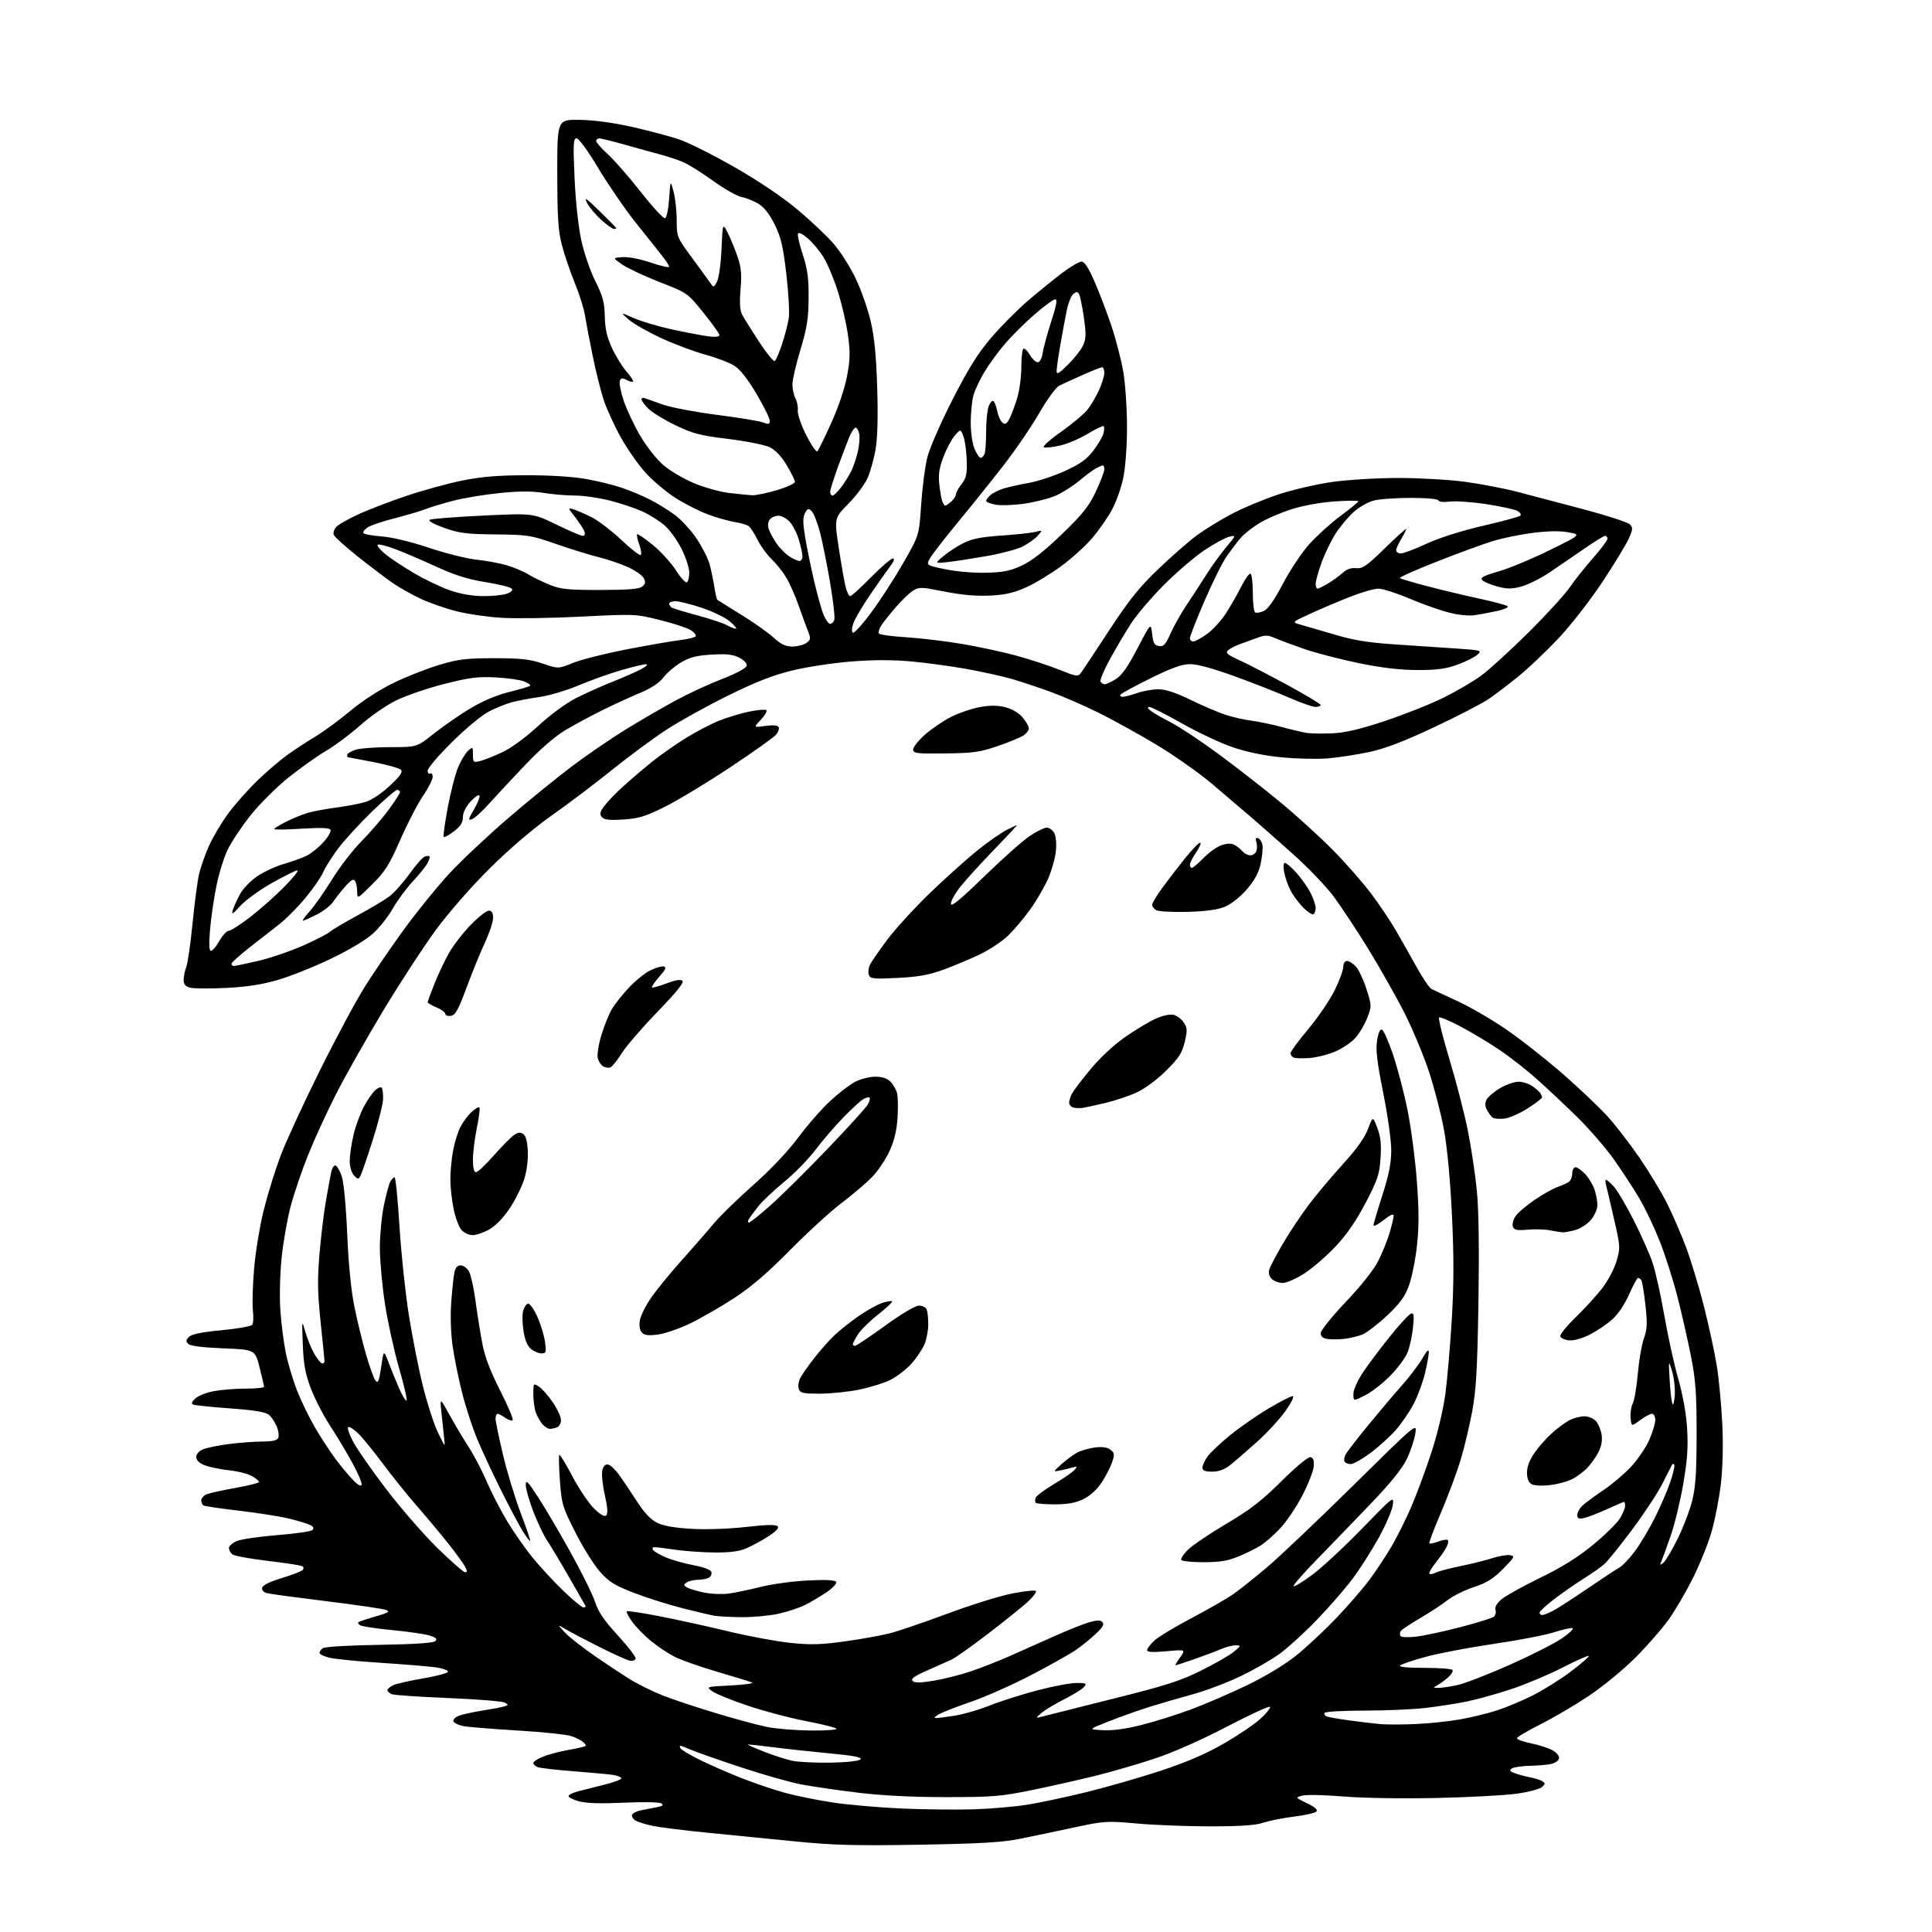 <?xml version="1.0" encoding="UTF-8" standalone="no"?>
<svg 
  version="1.1" 
  xmlns="http://www.w3.org/2000/svg" 
  xmlns:xlink="http://www.w3.org/1999/xlink" 
  xmlns:svg="http://www.w3.org/2000/svg"
  xmlns:rdf="http://www.w3.org/1999/02/22-rdf-syntax-ns#"
  xmlns:cc="http://creativecommons.org/ns#"
  xmlns:dc="http://purl.org/dc/elements/1.1/"
  viewBox="0 0 768 768"
  width="768"
  height="768"
>
<style>svg {background-color: white; }</style>"
<path stroke="none" fill="black" fill-rule="evenodd" d="M365.50,733.30C339.83,733.73 331.32,733.51 316.00,731.98C305.82,730.96 290.30,729.42 281.50,728.56C272.70,727.70 262.92,726.49 259.77,725.87C256.62,725.25 253.28,724.20 252.37,723.53C251.45,722.85 250.99,721.82 251.36,721.23C251.72,720.64 253.37,719.89 255.01,719.58C256.66,719.26 259.41,718.73 261.13,718.39C263.46,717.94 263.91,717.55 262.88,716.87C262.10,716.36 255.63,716.24 248.00,716.60C238.98,717.02 233.09,716.85 230.25,716.08C227.91,715.44 226.00,714.51 226.00,714.00C226.00,713.49 227.69,712.63 229.75,712.09C231.81,711.55 236.54,710.35 240.25,709.43C243.96,708.51 247.00,707.38 247.00,706.92C247.00,706.47 245.54,705.86 243.75,705.57C241.96,705.29 234.88,704.63 228.00,704.10C221.12,703.57 214.71,702.84 213.75,702.46C212.79,702.09 212.00,701.36 212.00,700.84C212.00,700.32 213.62,699.22 215.59,698.40C217.57,697.57 221.73,696.43 224.84,695.85C227.95,695.28 231.14,694.61 231.93,694.37C233.16,693.99 233.16,693.75 231.93,692.59C231.14,691.86 228.94,690.74 227.04,690.11C225.14,689.48 215.47,688.48 205.54,687.89C195.62,687.30 185.96,686.51 184.07,686.13C182.19,685.75 180.46,684.89 180.24,684.23C180.02,683.56 181.01,682.57 182.44,682.02C183.88,681.48 188.08,680.56 191.78,679.98C195.47,679.40 199.36,678.67 200.41,678.34C202.19,677.80 202.20,677.69 200.60,676.80C199.66,676.27 189.57,675.46 178.19,675.00C166.81,674.53 156.71,673.85 155.75,673.47C154.79,673.09 154.00,672.37 154.00,671.87C154.00,671.37 155.08,670.47 156.40,669.86C157.72,669.26 163.14,668.04 168.45,667.14C173.76,666.24 178.10,665.05 178.09,664.50C178.08,663.95 175.95,663.19 173.36,662.81C170.76,662.43 160.95,661.62 151.57,661.01C142.18,660.41 132.81,659.47 130.75,658.92C128.69,658.37 127.00,657.55 127.00,657.08C127.00,656.62 127.56,655.78 128.25,655.22C128.98,654.62 138.25,654.05 150.70,653.85C164.82,653.62 172.28,653.12 173.04,652.36C173.90,651.50 173.35,650.95 170.84,650.16C169.00,649.58 162.36,648.61 156.08,648.01C149.80,647.40 144.01,646.54 143.20,646.09C142.40,645.64 142.14,645.04 142.62,644.76C143.10,644.48 146.20,643.46 149.50,642.50C154.52,641.05 155.15,640.63 153.36,639.95C152.18,639.51 141.60,637.96 129.86,636.52C118.11,635.07 107.46,633.64 106.20,633.32C104.80,632.98 104.02,632.14 104.21,631.17C104.40,630.16 107.19,628.77 111.92,627.33C115.99,626.09 119.74,624.66 120.25,624.15C120.82,623.58 120.78,622.98 120.15,622.59C119.58,622.24 113.40,621.29 106.40,620.47C99.41,619.65 93.08,618.48 92.34,617.87C91.60,617.26 91.00,616.11 91.00,615.33C91.00,614.54 92.46,613.30 94.25,612.56C96.04,611.83 103.28,610.78 110.34,610.22C117.41,609.67 123.64,608.76 124.20,608.20C124.89,607.51 124.61,606.88 123.36,606.23C122.34,605.71 118.58,604.57 115.00,603.69C111.42,602.82 102.49,601.40 95.14,600.54C87.80,599.69 81.39,598.74 80.89,598.43C80.40,598.13 80.00,597.25 80.00,596.48C80.00,595.70 80.79,594.67 81.75,594.17C82.71,593.67 87.89,592.49 93.25,591.54C98.61,590.59 103.00,589.50 103.00,589.12C103.00,588.74 101.75,587.69 100.22,586.79C98.69,585.89 94.53,584.83 90.97,584.45C87.41,584.06 83.04,583.15 81.25,582.42C79.16,581.58 78.00,580.41 78.00,579.17C78.00,578.01 79.09,576.80 80.75,576.12C82.26,575.50 86.88,574.55 91.00,574.02C95.12,573.50 101.10,573.05 104.28,573.03C108.51,573.01 110.22,572.59 110.65,571.48C110.97,570.65 110.69,568.65 110.02,567.05C109.36,565.45 108.01,563.41 107.02,562.52C105.69,561.31 101.74,560.63 91.86,559.89C84.51,559.35 77.86,558.68 77.07,558.41C75.91,558.02 76.01,557.55 77.57,555.98C78.64,554.91 81.94,553.58 84.89,553.02C87.85,552.46 93.59,552.00 97.64,552.00C101.69,552.00 104.99,551.66 104.98,551.25C104.96,550.84 104.15,547.35 103.17,543.50C101.38,536.50 101.38,536.50 88.73,535.99C80.60,535.66 75.63,535.03 74.83,534.23C73.84,533.24 73.90,532.67 75.16,531.41C76.24,530.33 80.23,529.52 88.11,528.78C94.38,528.20 99.86,527.22 100.29,526.61C100.72,526.00 100.83,523.43 100.53,520.90C100.22,518.37 100.45,510.80 101.03,504.07C101.62,497.34 103.37,486.80 104.93,480.66C106.48,474.52 109.44,465.00 111.51,459.50C113.57,454.00 120.50,438.93 126.92,426.00C133.33,413.07 141.44,397.94 144.94,392.36C148.44,386.79 155.47,376.49 160.58,369.47C165.68,362.46 173.71,352.55 178.43,347.44C183.14,342.33 193.64,332.44 201.75,325.46C209.86,318.48 221.45,309.05 227.50,304.51C233.55,299.96 243.22,293.35 249.00,289.81C254.78,286.27 263.55,281.17 268.50,278.49C273.45,275.80 281.77,271.94 287.00,269.92C292.68,267.71 296.63,265.60 296.81,264.67C297.00,263.75 295.81,262.44 293.88,261.44C291.40,260.15 288.86,259.87 282.95,260.21C277.00,260.55 274.26,261.25 270.79,263.28C268.33,264.72 265.16,267.41 263.75,269.26C262.04,271.51 258.92,273.57 254.34,275.48C250.58,277.05 243.90,280.12 239.50,282.29C235.10,284.46 228.54,287.99 224.93,290.13C220.77,292.59 214.90,297.64 208.93,303.91C203.74,309.35 197.25,316.32 194.50,319.39C191.75,322.47 188.65,325.28 187.61,325.65C185.98,326.23 186.09,325.70 188.49,321.61C190.00,319.03 190.93,316.59 190.54,316.21C190.15,315.82 188.52,316.97 186.92,318.77C185.13,320.76 184.00,323.14 184.00,324.90C184.00,327.01 183.06,328.48 180.43,330.48C178.47,331.98 176.65,332.98 176.38,332.71C176.10,332.44 176.85,327.11 178.02,320.86C179.20,314.61 181.07,307.39 182.18,304.82C183.28,302.25 185.04,299.37 186.09,298.42C187.93,296.75 188.00,296.81 188.00,299.95C188.00,303.01 188.18,303.17 190.75,302.55C192.26,302.19 196.20,300.64 199.50,299.11C203.16,297.41 208.78,293.31 213.91,288.60C218.91,283.99 225.07,279.48 229.14,277.43C232.89,275.54 239.40,272.63 243.60,270.96C247.80,269.29 252.87,267.06 254.87,266.01C256.87,264.95 257.76,264.07 256.86,264.04C255.96,264.02 251.46,265.09 246.86,266.43C242.26,267.76 234.68,270.47 230.00,272.45C225.32,274.43 218.35,276.51 214.50,277.06C210.65,277.61 205.71,278.54 203.52,279.13C201.33,279.72 197.28,281.35 194.52,282.74C191.65,284.19 185.32,289.41 179.75,294.91C174.39,300.21 170.00,305.35 170.00,306.33C170.00,307.31 170.45,307.84 171.00,307.50C171.55,307.16 172.00,307.75 172.00,308.81C172.00,309.86 170.24,313.32 168.10,316.48C165.95,319.64 161.89,327.49 159.08,333.92C154.73,343.85 153.07,346.49 147.98,351.52C142.01,357.43 142.00,357.43 141.98,354.47C141.98,352.84 141.60,350.91 141.14,350.19C140.52,349.22 139.51,349.80 137.16,352.48C135.42,354.45 133.26,357.21 132.35,358.60C131.43,359.99 128.52,362.22 125.88,363.56C123.23,364.90 120.77,366.00 120.42,366.00C120.06,366.00 121.28,364.30 123.13,362.23C124.99,360.16 128.97,354.46 132.00,349.57C135.02,344.68 140.28,337.87 143.69,334.42C147.09,330.98 151.93,325.38 154.44,321.97C156.95,318.57 159.00,315.38 159.00,314.89C159.00,314.40 158.49,314.00 157.87,314.00C157.25,314.00 152.69,317.94 147.73,322.75C142.78,327.56 136.73,334.18 134.29,337.46C131.85,340.74 129.23,344.91 128.47,346.73C127.71,348.55 124.58,353.09 121.51,356.81C118.45,360.54 113.65,365.37 110.84,367.54C108.04,369.72 102.65,373.93 98.87,376.89C95.09,379.86 92.00,382.67 92.00,383.14C92.00,383.61 92.43,384.00 92.96,384.00C93.49,384.00 97.85,383.08 102.66,381.96C107.47,380.84 115.45,378.12 120.41,375.92C125.37,373.72 130.14,371.28 131.01,370.49C131.88,369.70 136.85,366.75 142.05,363.94C147.25,361.12 153.00,357.68 154.84,356.29C156.68,354.89 160.23,350.91 162.74,347.43C165.24,343.95 167.96,340.84 168.79,340.53C169.61,340.21 170.48,340.15 170.72,340.39C170.96,340.63 170.61,341.87 169.93,343.14C169.25,344.41 166.58,347.71 164.01,350.47C161.44,353.24 157.91,358.03 156.16,361.12C154.42,364.22 150.94,368.65 148.42,370.97C145.65,373.52 139.03,377.51 131.67,381.05C124.98,384.27 115.45,388.09 110.50,389.53C104.14,391.38 98.10,392.31 89.88,392.72C83.49,393.03 77.08,392.99 75.63,392.62C73.70,392.14 73.00,391.32 73.00,389.55C73.00,388.22 73.47,385.89 74.05,384.37C74.63,382.85 75.75,375.06 76.54,367.06C77.33,359.05 78.49,350.25 79.12,347.50C79.75,344.75 81.55,339.64 83.12,336.14C84.69,332.64 88.19,326.79 90.90,323.14C93.60,319.49 98.90,313.56 102.66,309.96C106.42,306.37 111.75,301.83 114.50,299.88C117.25,297.93 122.20,294.70 125.50,292.71C128.80,290.72 134.98,286.17 139.24,282.60C143.80,278.77 150.79,274.23 156.24,271.56C161.33,269.07 169.55,265.82 174.50,264.34C182.26,262.02 185.29,261.65 196.50,261.65C207.13,261.65 210.63,262.04 215.71,263.77C221.92,265.89 221.92,265.89 227.75,263.52C230.95,262.22 240.53,259.81 249.04,258.15C257.54,256.50 267.09,254.84 270.26,254.46C273.43,254.08 276.26,253.39 276.55,252.93C276.83,252.47 275.98,251.38 274.66,250.52C273.34,249.65 267.82,247.84 262.38,246.48C252.59,244.05 252.30,244.04 231.00,245.12C219.18,245.73 204.91,245.93 199.30,245.58C193.69,245.23 185.59,244.05 181.30,242.95C177.01,241.85 170.70,239.64 167.27,238.04C163.84,236.44 158.89,233.66 156.27,231.86C153.65,230.07 147.40,225.34 142.38,221.36C137.36,217.38 132.99,213.43 132.67,212.59C132.35,211.75 132.85,210.29 133.79,209.35C134.73,208.41 138.65,206.19 142.50,204.42C146.35,202.64 154.90,199.37 161.50,197.14C168.10,194.92 178.13,192.16 183.79,191.02C191.45,189.48 197.96,188.94 209.29,188.92C218.63,188.90 227.78,189.48 233.00,190.41C237.68,191.25 244.08,192.82 247.24,193.91C250.40,195.00 255.32,197.06 258.18,198.50C261.04,199.93 265.52,202.68 268.14,204.60C270.76,206.52 274.72,210.82 276.94,214.14C279.16,217.47 281.47,222.03 282.08,224.29C282.69,226.55 283.53,230.56 283.95,233.22C284.36,235.87 284.89,238.20 285.10,238.39C285.32,238.58 289.58,241.25 294.57,244.32C299.55,247.38 305.38,251.49 307.51,253.45C310.46,256.15 312.26,257.00 315.00,257.00C316.99,257.00 319.49,256.36 320.56,255.58C322.31,254.30 322.37,253.84 321.17,250.83C320.44,249.00 318.76,244.40 317.43,240.61C316.11,236.81 313.91,231.86 312.56,229.61C311.21,227.35 308.60,224.07 306.76,222.31C304.92,220.56 302.42,217.12 301.19,214.67C299.97,212.22 298.41,209.77 297.73,209.22C297.06,208.67 294.48,207.90 292.00,207.50C289.52,207.09 284.74,205.73 281.36,204.47C277.99,203.21 272.28,200.31 268.67,198.04C265.07,195.76 259.73,191.30 256.81,188.13C253.89,184.96 249.40,178.57 246.82,173.93C244.25,169.30 241.19,162.63 240.02,159.12C238.85,155.62 236.83,147.52 235.53,141.12C234.23,134.73 232.85,127.47 232.46,125.00C232.08,122.53 230.29,116.90 228.49,112.50C226.70,108.10 224.40,101.35 223.39,97.50C221.88,91.77 221.55,86.61 221.53,69.00C221.50,47.50 221.50,47.50 230.50,47.64C236.17,47.74 243.91,48.79 251.41,50.48C257.95,51.96 266.34,54.19 270.03,55.44C273.73,56.70 283.67,61.68 292.13,66.53C301.60,71.95 311.15,78.40 317.00,83.30C322.23,87.68 328.69,93.79 331.37,96.88C334.05,99.97 338.01,106.20 340.16,110.73C342.32,115.26 345.00,122.91 346.12,127.73C347.59,134.01 348.32,141.50 348.70,154.14C349.06,165.68 348.83,174.16 348.05,178.64C347.40,182.41 345.97,187.53 344.89,190.00C343.80,192.47 340.37,197.07 337.27,200.22C331.62,205.94 331.62,205.94 333.41,217.72C334.39,224.20 335.62,231.19 336.13,233.25C336.65,235.31 337.47,237.00 337.94,237.00C338.42,237.00 342.14,233.63 346.21,229.50C350.28,225.38 354.20,222.00 354.93,222.00C355.77,222.00 355.35,223.16 353.76,225.25C352.40,227.04 348.82,232.12 345.81,236.53C342.81,240.95 339.84,246.01 339.23,247.76C338.57,249.65 338.49,251.19 339.04,251.52C339.54,251.83 342.87,248.15 346.43,243.33C349.99,238.52 355.70,229.69 359.12,223.70C365.35,212.83 365.35,212.83 366.17,200.66C366.62,193.97 367.70,185.58 368.57,182.02C369.45,178.37 373.81,168.33 378.56,159.02C384.95,146.48 388.67,140.52 393.99,134.28C397.85,129.76 404.49,123.08 408.75,119.43C413.01,115.79 419.13,110.83 422.35,108.41C425.57,105.98 428.98,104.00 429.93,104.00C431.15,104.00 432.73,106.46 435.23,112.25C437.19,116.79 440.20,124.70 441.91,129.84C443.62,134.97 445.69,143.02 446.51,147.72C447.33,152.42 448.00,162.25 448.00,169.57C448.00,177.69 447.40,185.71 446.47,190.17C445.62,194.18 443.54,199.95 441.84,202.98C440.14,206.02 436.68,210.94 434.15,213.92C431.63,216.90 426.17,221.85 422.03,224.92C417.88,227.99 411.57,231.82 408.00,233.43C403.03,235.67 399.61,236.46 393.50,236.76C388.11,237.02 382.24,236.50 375.50,235.17C366.13,233.30 365.34,233.28 362.89,234.84C361.45,235.75 358.38,238.70 356.07,241.39C353.75,244.08 351.18,247.32 350.34,248.60C349.51,249.87 349.08,251.31 349.38,251.80C349.68,252.29 354.56,252.98 360.22,253.32C365.88,253.67 375.91,254.87 382.51,255.99C389.10,257.12 398.74,259.19 403.92,260.60C409.10,262.00 416.74,264.51 420.91,266.16C428.17,269.05 428.54,269.09 429.80,267.34C430.53,266.33 435.57,258.71 441.01,250.42C448.85,238.46 452.88,233.44 460.47,226.18C465.73,221.15 472.57,215.16 475.66,212.88C478.75,210.60 484.93,206.79 489.39,204.42C493.85,202.05 502.23,198.53 508.00,196.61C513.86,194.66 523.49,192.43 529.78,191.56C535.99,190.70 547.78,190.00 555.98,190.00C564.19,190.00 575.98,190.68 582.20,191.50C588.41,192.33 597.77,194.12 603.00,195.47C608.23,196.83 620.12,199.96 629.43,202.43C638.73,204.90 647.02,207.60 647.85,208.42C649.17,209.75 649.13,210.40 647.42,214.20C646.36,216.55 641.62,224.34 636.88,231.49C632.11,238.68 624.33,248.66 619.48,253.80C614.66,258.92 607.51,265.70 603.60,268.87C599.70,272.04 594.33,276.11 591.69,277.91C589.04,279.71 579.27,284.76 569.97,289.13C557.91,294.80 550.56,297.61 544.29,298.94C539.45,299.97 532.12,301.10 528.00,301.46C523.88,301.81 515.65,301.64 509.71,301.07C502.76,300.41 495.83,299.00 490.21,297.11C485.42,295.49 476.27,291.20 469.87,287.58C463.47,283.96 457.62,281.01 456.87,281.03C455.97,281.05 456.18,281.59 457.50,282.61C458.60,283.46 462.20,285.53 465.50,287.20C468.80,288.88 477.35,294.56 484.50,299.83C491.65,305.10 502.68,313.70 509.00,318.94C515.33,324.17 524.64,332.64 529.70,337.76C534.76,342.88 541.60,350.65 544.91,355.04C548.22,359.43 552.68,366.05 554.82,369.76C556.97,373.47 560.70,380.06 563.11,384.41C565.52,388.76 568.17,392.67 569.00,393.11C569.83,393.55 574.41,395.68 579.18,397.86C583.96,400.03 592.62,405.05 598.44,409.01C604.26,412.97 614.53,421.03 621.26,426.91C627.99,432.80 636.10,440.51 639.28,444.06C642.47,447.60 648.15,455.00 651.91,460.50C655.67,466.00 660.54,474.10 662.75,478.50C664.95,482.90 668.35,490.80 670.32,496.05C672.28,501.30 675.47,511.88 677.41,519.55C679.35,527.22 681.62,537.77 682.46,543.00C683.30,548.23 684.28,558.58 684.63,566.00C685.04,574.45 684.82,583.39 684.06,589.89C683.40,595.61 681.74,604.16 680.38,608.89C679.01,613.63 675.65,621.96 672.91,627.42C670.17,632.88 665.83,640.28 663.27,643.88C660.70,647.47 654.75,654.27 650.05,658.98C645.33,663.71 637.02,670.53 631.50,674.20C626.00,677.86 617.34,682.94 612.25,685.50C607.16,688.05 603.00,690.53 603.00,691.00C603.00,691.47 605.59,692.39 608.75,693.04C611.91,693.69 615.75,694.95 617.28,695.84C618.81,696.73 619.93,698.13 619.77,698.94C619.62,699.75 618.37,700.72 616.99,701.11C615.62,701.49 611.80,701.85 608.50,701.92C605.20,701.98 601.84,702.45 601.03,702.96C599.85,703.71 600.07,704.08 602.18,704.88C603.61,705.42 606.33,706.16 608.21,706.51C610.09,706.86 612.28,707.55 613.06,708.04C614.30,708.81 614.30,709.12 613.00,710.36C612.17,711.15 607.67,712.35 603.00,713.01C598.33,713.68 583.92,714.45 571.00,714.73C557.50,715.02 541.75,714.77 534.00,714.13C526.58,713.51 519.24,713.36 517.69,713.78C514.88,714.54 514.88,714.54 519.58,716.83C522.80,718.39 523.96,719.44 523.26,720.14C522.70,720.70 518.69,721.60 514.37,722.13C510.04,722.67 504.57,723.76 502.22,724.55C499.15,725.59 493.15,726.00 481.22,726.00C472.02,726.01 458.88,725.50 452.00,724.88C439.98,723.80 439.02,723.86 427.00,726.44C420.12,727.91 410.45,729.94 405.50,730.94C398.41,732.38 389.91,732.88 365.50,733.30zM387.00,719.23C393.88,719.02 403.53,718.19 408.47,717.38C413.40,716.58 423.85,714.36 431.69,712.44C439.53,710.52 452.64,706.76 460.82,704.09C471.07,700.74 478.90,697.41 486.01,693.37C491.68,690.14 498.39,685.63 500.91,683.35C503.44,681.06 505.19,678.88 504.81,678.49C504.43,678.11 496.73,681.66 487.68,686.39C477.91,691.50 466.43,696.59 459.37,698.95C452.84,701.13 442.10,704.26 435.50,705.90C428.90,707.53 417.43,710.11 410.00,711.63C397.85,714.11 394.44,714.38 376.00,714.38C362.57,714.38 350.50,713.77 341.00,712.61C333.02,711.64 322.90,710.17 318.51,709.34C314.11,708.51 303.31,705.44 294.51,702.52C285.70,699.61 276.83,696.49 274.78,695.61C272.74,694.72 270.80,694.00 270.47,694.00C270.15,694.00 270.17,694.46 270.52,695.02C270.86,695.59 274.15,697.55 277.82,699.39C281.50,701.23 288.77,704.44 294.00,706.52C299.23,708.61 307.24,711.35 311.81,712.61C316.38,713.87 325.15,715.65 331.31,716.56C337.46,717.47 349.70,718.53 358.50,718.92C367.30,719.30 380.12,719.44 387.00,719.23zM330.20,700.68C336.52,700.57 341.36,700.04 342.02,699.38C342.84,698.56 339.64,697.93 329.82,697.00C322.49,696.30 312.23,695.18 307.00,694.51C301.77,693.84 297.38,693.38 297.24,693.49C297.10,693.59 300.07,694.89 303.83,696.36C307.59,697.84 312.66,699.46 315.09,699.96C317.51,700.46 324.32,700.78 330.20,700.68zM322.45,687.91C328.60,687.96 332.98,687.62 332.45,687.14C331.93,686.67 326.52,685.33 320.44,684.17C314.36,683.01 304.19,680.34 297.83,678.23C291.48,676.13 284.98,673.53 283.39,672.46C280.50,670.50 280.50,670.50 290.50,669.99C296.00,669.70 299.82,669.18 299.00,668.83C298.18,668.48 291.96,666.56 285.19,664.58C278.42,662.60 270.76,659.90 268.17,658.59C265.58,657.27 261.29,654.41 258.65,652.22C256.00,650.04 252.68,646.62 251.26,644.62C249.84,642.62 248.89,640.78 249.15,640.52C249.41,640.26 255.22,641.13 262.06,642.46C268.90,643.79 281.20,646.49 289.38,648.46C297.57,650.43 308.77,652.51 314.27,653.08C322.37,653.91 326.49,653.79 335.89,652.47C342.27,651.57 350.20,650.15 353.50,649.33C356.80,648.50 367.15,644.97 376.50,641.50C385.85,638.02 397.45,634.40 402.27,633.45C407.10,632.50 411.37,632.04 411.77,632.44C412.16,632.83 410.67,634.81 408.46,636.83C406.24,638.85 399.14,644.55 392.67,649.50C386.21,654.45 379.70,659.06 378.21,659.75C376.72,660.43 372.39,662.36 368.58,664.03C363.47,666.27 361.96,667.36 362.79,668.19C363.62,669.02 365.80,669.00 371.15,668.11C375.14,667.45 381.73,665.80 385.79,664.43C389.85,663.07 396.85,660.32 401.34,658.33C405.83,656.33 413.77,652.79 419.00,650.46C424.23,648.12 430.43,645.64 432.78,644.94C435.98,643.99 437.35,643.95 438.20,644.80C439.05,645.65 438.40,646.83 435.60,649.47C433.54,651.42 429.93,654.33 427.58,655.95C425.23,657.56 417.28,662.03 409.90,665.87C402.53,669.71 391.89,674.44 386.26,676.39C380.63,678.33 374.78,680.60 373.26,681.42C371.74,682.25 371.18,682.93 372.00,682.95C372.82,682.97 376.30,682.53 379.71,681.98C383.13,681.42 389.33,679.61 393.48,677.95C397.63,676.28 406.08,673.59 412.26,671.97C418.44,670.34 425.47,669.01 427.87,669.01C431.75,669.00 432.10,669.18 430.93,670.58C430.21,671.46 426.66,673.65 423.06,675.47C419.45,677.29 415.38,679.75 414.00,680.94C411.68,682.95 411.65,683.06 413.65,682.52C414.83,682.20 427.43,679.03 441.65,675.48C463.43,670.05 469.08,668.25 477.50,664.06C483.00,661.32 488.85,657.96 490.50,656.58C493.38,654.17 493.41,654.07 491.22,654.04C489.96,654.02 487.26,654.72 485.22,655.60C483.17,656.48 478.38,658.28 474.57,659.60C470.77,660.92 467.47,662.00 467.26,662.00C467.04,662.00 467.87,660.58 469.11,658.85C471.36,655.69 471.36,655.69 463.68,656.39C458.19,656.89 456.00,656.76 456.00,655.94C456.00,655.32 457.29,653.61 458.88,652.15C460.46,650.69 467.18,646.64 473.80,643.14C480.43,639.65 487.87,635.37 490.33,633.64C492.78,631.91 498.78,627.14 503.65,623.03C508.52,618.92 523.93,604.29 537.89,590.53C563.28,565.50 563.28,565.50 562.61,569.88C562.24,572.29 560.74,576.79 559.28,579.87C557.47,583.70 552.99,589.28 545.14,597.49C538.82,604.09 529.15,614.11 523.65,619.74C518.15,625.37 513.90,630.23 514.21,630.54C514.51,630.85 517.86,628.81 521.63,626.02C525.41,623.23 534.28,615.00 541.35,607.72C554.09,594.61 554.19,594.53 553.64,598.36C553.34,600.48 550.81,606.33 548.02,611.36C545.24,616.39 540.61,623.65 537.74,627.50C534.87,631.35 528.47,638.72 523.51,643.87C518.56,649.02 511.77,655.19 508.44,657.57C505.11,659.95 498.14,663.94 492.94,666.42C487.75,668.91 479.23,672.12 474.00,673.55C468.77,674.98 461.12,677.20 457.00,678.49C452.88,679.78 445.68,682.34 441.00,684.17C432.50,687.50 432.50,687.50 438.50,687.79C442.41,687.97 447.81,687.23 454.00,685.65C459.23,684.32 468.00,681.55 473.50,679.50C479.00,677.45 488.93,673.17 495.57,669.98C502.87,666.47 510.58,661.83 515.07,658.24C519.16,654.98 526.33,648.30 531.01,643.40C535.69,638.51 541.68,631.61 544.32,628.07C546.96,624.53 550.97,618.48 553.23,614.61C555.48,610.75 559.07,603.52 561.19,598.56C563.31,593.59 566.87,583.93 569.10,577.08C571.45,569.85 573.74,560.21 574.56,554.07C575.33,548.25 576.48,534.92 577.11,524.44C577.94,510.47 577.96,499.38 577.17,482.94C576.51,469.22 575.29,456.12 574.03,449.23C572.90,443.04 570.21,432.60 568.06,426.05C565.90,419.49 561.42,408.80 558.11,402.29C554.79,395.78 548.33,384.39 543.77,376.97C539.20,369.56 533.05,360.27 530.10,356.31C527.15,352.36 520.05,344.94 514.32,339.81C508.60,334.69 501.04,328.02 497.53,325.00C494.01,321.98 486.88,315.90 481.68,311.50C476.47,307.10 466.43,300.05 459.36,295.83C452.29,291.61 442.00,285.93 436.50,283.22C431.00,280.50 422.53,276.82 417.69,275.05C412.84,273.27 405.86,270.95 402.19,269.89C398.51,268.83 390.57,267.07 384.55,265.98C378.53,264.89 368.63,263.53 362.55,262.96C355.04,262.26 347.34,262.26 338.50,262.95C331.35,263.50 320.77,265.11 315.00,266.51C307.32,268.38 300.48,271.05 289.50,276.46C281.25,280.52 270.23,286.62 265.00,290.02C259.77,293.42 250.10,300.56 243.50,305.88C236.90,311.20 226.10,319.37 219.50,324.03C211.97,329.34 202.80,337.15 194.88,345.00C187.62,352.18 178.51,362.56 173.46,369.40C168.62,375.95 159.16,390.43 152.44,401.58C145.72,412.73 137.24,427.72 133.60,434.88C129.95,442.05 124.93,452.99 122.44,459.21C119.95,465.42 116.81,474.66 115.48,479.75C114.15,484.84 112.54,494.07 111.92,500.25C111.28,506.56 111.08,515.67 111.45,521.00C111.82,526.23 112.80,533.83 113.63,537.91C114.47,541.98 116.49,548.73 118.14,552.91C119.78,557.08 122.98,563.65 125.24,567.50C127.50,571.35 131.01,576.75 133.03,579.50C135.05,582.25 138.20,586.08 140.01,588.00C142.09,590.20 143.47,591.03 143.74,590.24C143.98,589.55 142.31,585.59 140.03,581.44C137.75,577.29 133.73,570.59 131.10,566.56C128.47,562.53 125.07,555.91 123.54,551.86C121.36,546.09 120.67,542.34 120.37,534.50C119.98,524.50 119.98,524.50 121.43,529.59C122.22,532.39 123.85,536.32 125.04,538.34C126.23,540.35 127.60,542.00 128.10,542.00C128.59,542.00 129.00,541.61 129.00,541.13C129.00,540.65 128.31,533.67 127.46,525.62C126.22,513.75 126.13,508.59 127.02,498.32C127.62,491.35 128.74,482.02 129.52,477.58C130.30,473.13 131.24,468.02 131.60,466.21C131.97,464.40 132.77,463.09 133.38,463.29C134.00,463.49 135.11,465.42 135.85,467.58C136.64,469.88 137.54,479.33 138.02,490.50C138.55,502.78 139.57,513.07 140.91,519.59C142.04,525.14 144.13,533.68 145.55,538.56C146.96,543.44 148.65,548.09 149.31,548.88C150.27,550.05 150.70,548.99 151.51,543.42C152.53,536.50 152.53,536.50 154.42,541.50C155.45,544.25 157.37,548.93 158.66,551.90C159.96,554.88 161.29,557.04 161.62,556.72C161.94,556.39 160.60,550.59 158.63,543.81C156.67,537.04 154.15,525.57 153.03,518.32C151.91,511.07 151.00,501.03 151.00,496.02C151.00,491.01 151.71,483.46 152.59,479.23C153.46,475.00 154.60,470.74 155.12,469.77C155.64,468.80 156.42,468.00 156.84,468.00C157.26,468.00 158.13,476.66 158.78,487.25C159.43,497.84 161.10,513.70 162.48,522.50C163.87,531.30 166.40,544.12 168.11,550.99C169.81,557.86 172.51,566.19 174.11,569.49C176.99,575.48 177.00,575.48 176.54,571.50C176.28,569.30 175.80,564.80 175.47,561.50C174.87,555.50 174.87,555.50 178.73,562.50C180.85,566.35 184.28,572.10 186.35,575.28C188.41,578.47 191.61,584.58 193.45,588.88C195.29,593.18 198.93,600.25 201.54,604.60C204.16,608.94 208.66,615.42 211.56,619.00C214.45,622.58 219.97,628.54 223.81,632.25C227.66,635.96 231.33,639.00 231.96,639.00C232.60,639.00 232.93,638.66 232.69,638.25C232.46,637.84 229.50,632.66 226.10,626.75C222.71,620.83 218.85,614.39 217.51,612.42C216.18,610.46 213.72,605.30 212.04,600.96C210.37,596.62 209.00,591.84 209.00,590.34C209.00,588.03 209.75,588.77 213.94,595.21C216.66,599.39 222.47,609.27 226.85,617.16C231.24,625.04 235.61,633.89 236.55,636.81C237.83,640.77 240.17,644.19 245.68,650.19C249.75,654.63 252.90,658.76 252.69,659.38C252.47,660.00 251.44,660.35 250.40,660.16C249.35,659.97 244.00,657.57 238.50,654.81C233.00,652.05 226.93,648.87 225.00,647.73C221.50,645.66 221.50,645.66 224.49,648.89C226.13,650.66 231.52,654.90 236.47,658.30C241.41,661.71 247.91,666.00 250.92,667.84C253.93,669.68 259.57,672.43 263.45,673.97C267.33,675.50 276.80,678.66 284.50,680.98C292.20,683.30 301.43,685.79 305.00,686.51C308.57,687.23 316.43,687.85 322.45,687.91zM563.00,685.32C568.23,685.09 576.14,684.25 580.59,683.45C585.05,682.65 591.57,681.06 595.09,679.91C598.62,678.77 604.93,676.12 609.11,674.04C613.30,671.96 620.18,667.66 624.39,664.49C628.60,661.31 631.84,658.50 631.57,658.24C631.31,657.98 626.62,660.07 621.14,662.88C615.66,665.69 606.53,669.54 600.84,671.43C595.15,673.32 587.11,675.55 582.96,676.40C578.81,677.24 571.39,678.39 566.46,678.96C561.53,679.52 550.66,679.99 542.31,679.99C533.95,680.00 526.87,680.40 526.56,680.90C526.26,681.39 526.64,682.03 527.41,682.33C528.18,682.62 532.34,683.34 536.65,683.93C540.97,684.52 546.52,685.17 549.00,685.38C551.48,685.58 557.77,685.56 563.00,685.32zM571.70,670.97C572.91,670.99 576.29,670.49 579.20,669.88C582.12,669.26 591.48,665.65 600.00,661.86C608.52,658.07 617.92,653.31 620.88,651.28C623.83,649.25 625.75,647.42 625.13,647.21C624.51,647.00 621.19,647.75 617.75,648.86C614.31,649.97 603.62,652.04 594.00,653.44C584.38,654.85 572.23,657.14 567.00,658.55C561.78,659.95 557.08,661.52 556.55,662.05C555.95,662.65 559.49,663.00 566.24,663.00C572.09,663.00 577.12,663.38 577.41,663.85C577.70,664.32 576.94,665.61 575.72,666.72C574.50,667.82 572.60,669.22 571.50,669.83C569.55,670.91 569.55,670.94 571.70,670.97zM562.88,650.59C565.97,650.23 573.90,648.54 580.50,646.82C587.10,645.10 593.07,643.25 593.77,642.71C594.47,642.16 594.80,640.93 594.49,639.97C594.13,638.83 594.96,637.37 596.93,635.71C598.58,634.33 605.49,630.48 612.30,627.18C620.97,622.96 627.24,619.04 633.25,614.09C637.96,610.21 642.76,605.51 643.91,603.65C645.06,601.79 646.00,599.53 646.00,598.63C646.00,597.73 645.83,597.00 645.61,597.00C645.40,597.00 642.36,598.30 638.86,599.90C635.36,601.49 631.26,603.08 629.75,603.42C627.52,603.92 627.00,603.69 627.00,602.19C627.00,601.18 628.01,599.43 629.25,598.32C630.49,597.20 634.20,594.48 637.50,592.27C640.80,590.06 645.67,585.93 648.32,583.10C650.97,580.26 654.23,575.47 655.57,572.44C656.91,569.42 658.00,565.83 658.00,564.47C658.00,563.10 657.42,562.00 656.69,562.00C655.98,562.00 653.84,563.15 651.94,564.55C648.50,567.10 648.50,567.10 648.19,563.59C648.02,561.66 648.41,559.11 649.04,557.92C649.68,556.73 650.58,551.43 651.05,546.13C651.51,540.83 652.60,534.49 653.48,532.04C654.79,528.33 654.90,526.07 654.08,518.77C653.54,513.93 652.82,509.52 652.49,508.98C652.16,508.44 651.56,508.00 651.16,508.00C650.77,508.00 649.18,510.91 647.63,514.47C645.93,518.37 643.27,522.33 640.94,524.44C638.81,526.36 634.77,529.10 631.96,530.52C628.87,532.09 625.61,532.99 623.75,532.81C622.05,532.64 620.47,531.93 620.24,531.23C620.01,530.54 622.72,527.16 626.27,523.73C629.81,520.30 634.58,515.10 636.85,512.16C639.16,509.19 641.70,504.39 642.59,501.32C644.15,495.99 644.11,495.46 641.51,484.16C640.04,477.75 638.61,471.71 638.35,470.75C638.08,469.79 638.14,469.00 638.48,469.00C638.82,469.00 640.21,470.24 641.58,471.75C642.95,473.26 646.46,479.23 649.39,485.00C652.32,490.77 655.69,498.34 656.87,501.80C658.06,505.27 660.17,514.72 661.57,522.80C662.97,530.89 665.45,542.23 667.10,548.00C668.99,554.63 670.30,562.00 670.66,568.00C671.10,575.21 670.73,580.47 669.13,589.82C667.97,596.60 665.74,605.82 664.18,610.32C662.62,614.82 660.96,619.40 660.48,620.50C659.73,622.25 659.83,622.34 661.24,621.19C662.12,620.47 664.67,616.20 666.89,611.69C669.12,607.19 671.72,600.35 672.68,596.50C674.04,591.04 674.42,585.20 674.43,570.00C674.43,553.77 674.05,548.57 672.16,539.00C670.91,532.67 668.51,522.10 666.82,515.50C665.13,508.90 661.97,499.00 659.81,493.50C657.64,488.00 654.01,480.35 651.75,476.50C649.48,472.65 644.92,465.68 641.62,461.00C638.32,456.32 631.70,448.68 626.92,444.00C622.15,439.32 614.92,432.53 610.87,428.91C606.82,425.29 600.03,420.00 595.79,417.16C591.54,414.31 584.65,410.19 580.46,407.98C576.28,405.78 572.51,404.19 572.08,404.45C571.65,404.71 573.49,412.18 576.16,421.03C578.83,429.89 582.12,442.62 583.47,449.32C584.82,456.02 586.45,466.84 587.08,473.38C587.83,481.06 588.04,496.75 587.70,517.88C587.27,544.20 586.79,552.53 585.23,561.00C584.16,566.77 582.06,575.55 580.57,580.50C579.07,585.45 575.58,594.80 572.80,601.29C570.02,607.77 567.94,613.28 568.19,613.52C568.43,613.77 570.05,613.43 571.78,612.78C573.51,612.12 575.20,611.87 575.54,612.21C575.88,612.55 575.60,613.88 574.92,615.16C574.23,616.45 572.32,619.19 570.67,621.25C569.02,623.31 567.93,625.26 568.25,625.58C568.57,625.90 569.66,625.72 570.68,625.17C571.70,624.62 576.13,623.45 580.52,622.56C584.91,621.66 590.63,620.24 593.23,619.39C595.83,618.55 598.98,618.01 600.23,618.21C602.33,618.54 602.12,618.95 597.50,623.64C593.59,627.60 591.04,629.19 585.81,630.92C582.13,632.13 577.41,634.49 575.31,636.16C573.21,637.83 568.35,641.02 564.50,643.26C560.65,645.50 557.19,647.80 556.82,648.37C556.44,648.94 556.39,649.82 556.70,650.32C557.02,650.84 559.76,650.95 562.88,650.59zM294.50,642.85C290.10,642.78 285.38,642.53 284.00,642.29C282.62,642.05 277.04,640.73 271.58,639.37C266.13,638.00 257.45,635.27 252.29,633.29C244.46,630.30 242.21,628.91 238.59,624.89C236.22,622.25 231.80,615.23 228.79,609.29C223.60,599.08 223.26,597.97 222.58,588.65C222.19,583.23 222.07,578.59 222.33,578.34C222.59,578.08 224.93,581.92 227.54,586.87C230.15,591.83 234.02,597.57 236.14,599.64C238.75,602.19 240.33,603.07 241.01,602.39C241.70,601.70 241.50,599.05 240.41,594.19C239.51,590.23 239.07,585.85 239.43,584.43C239.85,582.74 240.64,581.98 241.75,582.19C242.67,582.37 244.70,584.31 246.27,586.51C247.83,588.70 251.00,593.42 253.31,597.00C256.19,601.46 258.68,604.08 261.28,605.35C263.83,606.59 268.31,607.37 275.13,607.75C280.93,608.07 290.04,607.74 296.63,606.98C304.44,606.09 308.39,605.99 309.09,606.69C309.79,607.39 308.59,608.70 305.30,610.81C302.64,612.51 298.69,614.65 296.50,615.56C293.79,616.70 289.84,617.20 284.01,617.14C279.32,617.10 272.34,616.61 268.49,616.05C264.65,615.49 260.91,615.03 260.19,615.02C259.47,615.01 259.18,615.49 259.55,616.08C259.92,616.68 262.22,618.02 264.65,619.07C267.09,620.11 272.04,621.51 275.65,622.18C279.45,622.88 282.44,623.98 282.75,624.79C283.05,625.57 282.66,626.60 281.90,627.09C281.13,627.57 279.15,627.98 277.50,628.00C275.85,628.02 273.82,628.47 273.00,629.02C271.67,629.89 271.67,630.11 273.00,630.97C273.82,631.51 276.85,632.44 279.72,633.04C282.60,633.64 287.10,633.83 289.72,633.47C292.35,633.10 298.10,631.90 302.50,630.79C306.90,629.69 315.27,628.54 321.11,628.26C328.12,627.91 331.94,628.09 332.38,628.80C332.75,629.40 331.14,631.18 328.77,632.80C326.42,634.41 322.54,636.72 320.14,637.94C317.75,639.15 312.80,640.78 309.14,641.56C305.49,642.33 298.90,642.91 294.50,642.85zM613.05,642.00C613.63,642.00 615.54,641.26 617.30,640.35C619.06,639.44 625.17,635.50 630.88,631.60C636.59,627.69 642.33,623.91 643.64,623.19C644.95,622.47 647.78,619.51 649.91,616.62C652.05,613.73 655.62,607.74 657.84,603.31C660.07,598.88 662.84,592.45 664.00,589.01C665.15,585.58 665.85,582.52 665.55,582.22C665.25,581.91 664.89,581.85 664.75,582.08C664.61,582.31 662.92,585.63 661.00,589.46C659.08,593.28 653.62,601.61 648.87,607.96C644.12,614.31 639.17,620.46 637.87,621.64C636.57,622.82 632.80,625.48 629.50,627.55C626.20,629.63 620.91,633.31 617.75,635.72C614.59,638.14 612.00,640.54 612.00,641.06C612.00,641.58 612.47,642.00 613.05,642.00zM184.90,625.00C185.79,625.00 185.78,624.46 184.87,622.75C184.21,621.51 181.18,617.35 178.13,613.50C175.08,609.65 169.54,603.02 165.82,598.77C162.09,594.52 155.94,586.87 152.15,581.77C148.36,576.67 143.86,571.18 142.14,569.57C140.42,567.96 138.72,566.94 138.36,567.31C138.00,567.67 138.87,570.22 140.30,572.98C141.73,575.74 147.61,584.18 153.36,591.75C159.12,599.31 168.30,609.89 173.77,615.25C179.24,620.61 184.25,625.00 184.90,625.00zM478.43,621.00C473.86,621.00 469.87,620.60 469.57,620.11C469.27,619.62 470.48,617.78 472.26,616.02C474.04,614.26 480.89,609.63 487.48,605.74C496.95,600.14 501.55,596.58 509.41,588.79C515.23,583.02 520.01,579.06 520.93,579.25C522.05,579.48 522.42,580.54 522.23,582.93C522.08,584.77 520.06,589.93 517.75,594.39C515.45,598.85 511.52,604.70 509.03,607.39C506.54,610.07 502.93,613.25 501.00,614.44C499.07,615.63 495.08,617.60 492.12,618.80C488.07,620.46 484.68,621.00 478.43,621.00zM210.76,612.57C210.59,612.75 209.26,611.00 207.82,608.70C206.38,606.39 202.46,599.00 199.11,592.28C195.76,585.56 191.47,576.34 189.59,571.78C187.70,567.23 185.03,559.00 183.65,553.50C182.27,548.00 180.59,539.71 179.93,535.08C179.20,529.97 178.98,523.09 179.38,517.58C179.75,512.59 180.31,507.26 180.64,505.75C181.03,503.95 181.87,503.00 183.09,503.00C184.12,503.00 185.58,504.01 186.34,505.25C187.10,506.49 188.27,511.55 188.93,516.50C189.59,521.45 190.80,529.10 191.62,533.50C192.69,539.28 194.68,544.60 198.78,552.69C201.91,558.84 204.16,564.17 203.80,564.54C203.43,564.90 202.10,564.48 200.84,563.60C199.58,562.72 198.21,562.00 197.78,562.00C197.35,562.00 197.00,562.87 197.00,563.94C197.00,565.00 198.33,571.47 199.95,578.31C201.58,585.14 204.75,595.58 207.00,601.49C209.25,607.41 210.94,612.39 210.76,612.57zM419.35,598.00C415.49,598.00 412.06,597.73 411.74,597.40C411.41,597.07 411.38,596.16 411.69,595.38C411.99,594.59 415.31,592.13 419.06,589.89C422.82,587.66 426.47,585.13 427.19,584.27C428.30,582.93 428.21,582.80 426.49,583.31C425.40,583.64 423.15,584.18 421.50,584.52C418.50,585.13 418.50,585.13 422.00,581.99C423.93,580.27 426.73,578.20 428.23,577.41C429.74,576.62 432.89,575.71 435.23,575.40C438.11,575.03 440.11,575.30 441.38,576.26C443.04,577.50 443.12,578.09 442.09,581.23C441.44,583.18 439.56,586.83 437.91,589.33C436.01,592.19 433.32,594.63 430.63,595.94C427.57,597.42 424.40,598.00 419.35,598.00zM616.00,590.36C612.79,590.73 609.77,590.55 608.75,589.94C607.61,589.27 607.00,587.67 607.00,585.38C607.00,583.13 608.05,580.33 609.92,577.62C611.52,575.29 614.64,571.75 616.86,569.75C619.07,567.75 622.24,565.41 623.89,564.56C625.55,563.70 628.20,563.00 629.80,563.00C631.39,563.00 633.45,563.84 634.39,564.88C635.32,565.91 636.34,568.31 636.65,570.22C637.02,572.49 636.62,574.87 635.49,577.10C634.55,578.97 632.59,581.78 631.14,583.34C629.69,584.90 626.92,586.98 625.00,587.96C623.08,588.94 619.02,590.02 616.00,590.36zM481.86,585.00C478.99,585.00 478.00,584.59 478.00,583.40C478.00,582.53 478.89,580.56 479.97,579.04C481.05,577.52 485.06,573.72 488.87,570.61C492.68,567.49 499.56,562.70 504.15,559.97C508.74,557.24 513.09,555.00 513.81,555.00C514.58,555.00 513.44,557.41 511.06,560.80C508.82,563.99 503.75,569.50 499.80,573.05C495.85,576.60 491.06,580.74 489.17,582.25C486.75,584.18 484.57,585.00 481.86,585.00zM536.95,582.00C535.94,582.00 534.85,581.56 534.51,581.02C534.18,580.48 534.36,579.19 534.92,578.15C535.47,577.12 539.43,571.98 543.71,566.75C548.00,561.51 554.06,554.35 557.19,550.82C560.32,547.30 564.03,542.41 565.43,539.96C567.15,536.94 567.98,536.15 567.97,537.50C567.97,538.60 567.31,542.32 566.49,545.76C565.68,549.20 563.71,554.60 562.11,557.76C560.52,560.92 557.25,565.72 554.86,568.43C552.47,571.15 547.87,575.31 544.64,577.68C541.42,580.06 537.96,582.00 536.95,582.00zM218.57,568.00C217.88,568.00 216.60,567.21 215.72,566.25C214.85,565.28 213.66,563.23 213.07,561.68C212.48,560.14 212.00,556.82 212.00,554.31C212.00,549.82 212.03,549.78 214.25,551.21C215.49,552.01 217.96,554.82 219.75,557.45C221.54,560.08 223.00,563.25 223.00,564.51C223.00,565.76 222.29,567.06 221.42,567.39C220.55,567.73 219.27,568.00 218.57,568.00zM665.75,554.50C665.92,551.75 665.42,547.48 664.66,545.00C663.26,540.50 663.26,540.50 663.71,548.50C663.96,552.90 664.45,557.17 664.81,558.00C665.16,558.83 665.59,557.25 665.75,554.50zM542.75,554.60C538.00,557.03 538.00,557.03 538.00,554.13C538.00,552.41 539.61,548.83 541.93,545.36C544.09,542.14 548.93,535.70 552.68,531.06C556.43,526.42 560.13,522.42 560.91,522.18C562.06,521.81 562.20,522.85 561.67,527.86C561.32,531.23 560.33,535.68 559.47,537.74C558.61,539.81 555.57,543.90 552.70,546.83C549.84,549.76 545.36,553.26 542.75,554.60zM325.96,554.00C319.06,554.00 318.06,553.77 317.51,552.04C317.17,550.96 317.43,549.05 318.10,547.79C318.76,546.53 321.22,543.02 323.56,540.00C325.89,536.98 329.54,532.86 331.65,530.85C333.77,528.84 338.13,525.37 341.35,523.14C344.57,520.91 348.77,518.57 350.67,517.94C352.58,517.31 354.35,517.02 354.62,517.29C354.89,517.56 352.38,519.93 349.04,522.55C345.70,525.18 342.07,528.77 340.98,530.53C339.89,532.29 339.00,534.02 339.00,534.37C339.00,534.72 339.40,535.00 339.88,535.00C340.37,535.00 345.74,531.40 351.82,527.00C358.49,522.17 363.85,519.00 365.33,519.00C366.68,519.00 368.06,519.71 368.39,520.58C368.73,521.45 369.00,524.10 369.00,526.46C369.00,528.82 368.31,532.40 367.48,534.40C366.64,536.40 364.31,539.87 362.29,542.10C360.28,544.33 356.57,547.19 354.06,548.46C351.55,549.73 345.96,551.49 341.64,552.38C337.32,553.27 330.26,554.00 325.96,554.00zM215.25,538.00C214.13,538.00 212.26,537.21 211.08,536.25C209.66,535.09 208.66,532.68 208.10,529.10C207.63,526.13 207.56,522.56 207.93,521.17C208.30,519.77 209.15,518.45 209.82,518.23C210.50,518.00 212.11,520.18 213.51,523.24C214.88,526.22 216.28,530.76 216.63,533.33C217.21,537.56 217.08,538.00 215.25,538.00zM534.50,532.20C532.30,532.46 529.26,532.49 527.75,532.27C525.84,531.99 525.00,531.28 525.00,529.95C525.00,528.89 529.46,523.33 534.98,517.52C541.09,511.09 546.10,504.77 547.87,501.25C549.47,498.09 551.50,493.06 552.39,490.07C553.27,487.08 554.00,484.01 554.00,483.23C554.00,482.33 552.59,482.95 550.00,485.00C547.80,486.74 546.00,487.67 546.00,487.07C546.00,486.46 547.58,481.09 549.50,475.14C552.08,467.16 553.01,462.49 553.04,457.40C553.06,453.48 551.69,443.60 549.86,434.50C547.41,422.26 546.83,417.37 547.40,413.69C547.86,410.69 548.58,409.03 549.32,409.27C549.97,409.48 551.94,413.90 553.70,419.08C555.46,424.26 558.06,434.12 559.46,441.00C560.87,447.88 562.55,460.62 563.21,469.32C564.10,481.32 564.11,487.62 563.24,495.41C562.61,501.05 561.15,508.19 560.00,511.26C558.40,515.54 556.36,518.31 551.29,523.05C547.65,526.45 543.28,529.80 541.59,530.49C539.89,531.17 536.70,531.95 534.50,532.20zM261.43,530.52C257.50,531.00 256.07,530.79 255.07,529.58C254.24,528.59 254.00,526.80 254.41,524.65C254.75,522.79 256.85,518.69 259.06,515.53C261.28,512.37 266.78,505.67 271.29,500.64C275.81,495.61 281.43,489.17 283.78,486.32C286.14,483.48 293.17,476.62 299.42,471.08C306.43,464.85 313.27,457.62 317.32,452.17C320.93,447.31 326.64,440.77 330.02,437.65C333.39,434.52 337.90,431.07 340.04,429.98C342.17,428.89 345.74,428.00 347.96,428.00C350.65,428.00 352.66,428.66 353.97,429.97C355.06,431.06 356.24,433.12 356.60,434.55C356.96,435.98 357.04,440.40 356.79,444.38C356.47,449.34 355.48,453.47 353.61,457.55C352.12,460.82 349.01,465.46 346.70,467.85C344.39,470.24 338.90,474.92 334.50,478.25C330.10,481.57 320.88,490.01 314.00,496.99C305.27,505.86 298.63,511.57 292.00,515.91C286.77,519.33 278.90,523.87 274.50,526.01C270.10,528.15 264.22,530.17 261.43,530.52zM509.92,510.00C508.39,510.00 506.42,509.28 505.54,508.39C504.54,507.39 504.17,505.98 504.56,504.64C504.90,503.47 507.39,498.76 510.09,494.18C512.78,489.61 517.44,482.63 520.44,478.68C523.43,474.73 529.49,467.53 533.90,462.68C539.29,456.75 542.53,452.19 543.81,448.77C545.71,443.68 545.71,443.68 547.49,448.33C548.82,451.82 549.15,454.81 548.79,460.31C548.38,466.76 547.68,468.88 542.91,478.04C539.21,485.16 535.45,490.63 531.00,495.39C527.42,499.20 521.84,504.06 518.59,506.16C515.35,508.27 511.44,510.00 509.92,510.00zM187.90,490.98C186.48,490.99 184.49,490.09 183.48,488.98C182.48,487.87 181.07,484.16 180.35,480.73C179.63,477.30 179.03,472.00 179.02,468.93C179.01,465.87 179.49,460.71 180.09,457.47C180.69,454.22 182.00,449.97 182.99,448.03C183.99,446.09 185.97,443.41 187.40,442.08C188.83,440.75 190.25,439.91 190.56,440.22C190.87,440.54 190.42,444.19 189.56,448.35C188.70,452.51 188.00,458.18 188.00,460.96C188.00,464.35 188.41,465.98 189.25,465.95C189.94,465.93 192.97,463.09 196.00,459.64C199.03,456.20 202.58,452.55 203.89,451.53C205.65,450.18 206.71,449.96 207.89,450.70C209.00,451.39 209.59,453.51 209.80,457.48C209.99,461.01 209.43,465.42 208.35,468.84C207.38,471.92 204.77,477.14 202.54,480.45C200.09,484.11 196.93,487.35 194.50,488.72C192.30,489.96 189.33,490.97 187.90,490.98zM621.00,489.86C620.17,489.79 617.92,489.43 616.00,489.05C614.08,488.67 610.15,488.57 607.27,488.82C603.06,489.19 601.92,488.95 601.41,487.63C601.06,486.72 601.50,484.88 602.39,483.53C603.27,482.18 606.72,479.23 610.04,476.97C613.37,474.71 617.53,472.38 619.29,471.79C621.06,471.19 623.06,470.27 623.75,469.73C624.44,469.19 625.00,467.69 625.00,466.38C625.00,465.07 625.59,464.00 626.31,464.00C627.04,464.00 628.77,465.24 630.18,466.75C631.58,468.26 633.24,471.03 633.86,472.90C634.49,474.77 635.00,477.55 635.00,479.07C635.00,480.60 633.85,483.22 632.44,484.89C631.03,486.57 628.21,488.40 626.19,488.97C624.16,489.53 621.83,489.93 621.00,489.86zM297.70,486.00C298.16,486.00 301.96,482.96 306.16,479.25C310.36,475.54 320.55,465.45 328.81,456.84C337.08,448.23 344.36,440.20 345.00,439.00C345.64,437.81 345.94,436.61 345.67,436.33C345.39,436.06 344.33,436.29 343.30,436.84C342.26,437.39 338.65,440.69 335.27,444.17C331.88,447.65 326.86,453.49 324.10,457.15C321.34,460.81 315.73,466.54 311.63,469.89C307.54,473.24 302.87,477.67 301.26,479.74C299.65,481.81 298.01,484.06 297.61,484.75C297.21,485.44 297.25,486.00 297.70,486.00zM143.22,467.58C142.49,468.87 142.15,468.82 140.69,467.21C139.70,466.12 139.01,463.72 139.01,461.42C139.02,459.26 139.71,454.61 140.54,451.09C141.37,447.56 143.23,442.51 144.67,439.86C146.11,437.21 148.13,434.29 149.15,433.36C150.18,432.44 151.33,432.00 151.72,432.38C152.10,432.77 152.35,434.84 152.27,436.99C152.18,439.13 150.30,446.55 148.08,453.48C145.87,460.41 143.68,466.75 143.22,467.58zM598.04,444.66C596.09,444.89 594.00,444.73 593.40,444.29C592.79,443.86 591.77,442.49 591.11,441.25C590.27,439.64 590.23,438.44 590.98,437.03C591.56,435.95 593.98,433.92 596.36,432.53C598.73,431.14 602.00,430.00 603.62,430.00C605.23,430.00 607.67,430.76 609.03,431.69C610.39,432.62 611.83,433.86 612.23,434.44C612.64,435.02 612.98,435.82 612.98,436.22C612.99,436.61 610.43,438.58 607.29,440.59C604.15,442.60 599.98,444.44 598.04,444.66zM430.50,440.39C429.40,440.57 427.71,440.52 426.75,440.29C425.79,440.05 425.00,439.18 425.00,438.36C425.00,437.54 425.52,435.89 426.15,434.68C426.78,433.48 430.14,429.08 433.61,424.90C437.42,420.32 442.90,415.25 447.44,412.10C451.58,409.24 457.04,405.98 459.57,404.86C462.33,403.65 465.14,403.07 466.58,403.43C467.90,403.76 469.70,405.14 470.59,406.50C472.00,408.64 472.04,409.65 470.94,414.23C469.91,418.57 468.60,420.58 463.59,425.57C460.08,429.07 455.17,432.73 452.00,434.20C448.98,435.61 443.35,437.50 439.50,438.41C435.65,439.32 431.60,440.21 430.50,440.39zM242.64,424.31C241.95,424.57 240.67,424.39 239.80,423.91C238.93,423.42 237.95,421.94 237.62,420.60C237.28,419.26 237.94,415.15 239.10,411.34C240.25,407.58 242.15,402.93 243.32,401.00C244.48,399.07 247.46,395.32 249.94,392.66C252.42,389.99 256.18,386.93 258.30,385.85C260.42,384.77 262.88,384.02 263.76,384.19C265.04,384.44 264.68,385.29 262.05,388.29C260.23,390.37 258.93,392.27 259.18,392.51C259.42,392.75 262.02,392.04 264.96,390.92C268.55,389.56 270.63,389.23 271.30,389.90C271.98,390.58 268.72,394.62 261.36,402.21C255.34,408.42 248.95,415.82 247.16,418.66C245.37,421.50 243.34,424.04 242.64,424.31zM520.61,420.57C517.80,420.78 514.94,420.71 514.25,420.40C513.56,420.09 513.00,419.31 513.00,418.67C513.00,418.02 516.20,413.68 520.12,409.00C524.03,404.32 528.75,397.36 530.62,393.53C532.48,389.69 534.00,385.53 534.00,384.28C534.00,382.95 534.61,382.00 535.46,382.00C536.26,382.00 537.84,382.99 538.97,384.19C540.09,385.40 541.98,389.41 543.17,393.11C545.29,399.69 545.30,399.92 543.55,404.52C542.56,407.10 540.46,410.68 538.88,412.48C537.31,414.28 533.70,416.74 530.87,417.96C528.04,419.18 523.43,420.35 520.61,420.57zM179.21,403.82C177.99,404.00 177.00,403.63 177.00,403.02C177.00,402.40 175.43,401.24 173.50,400.44C171.57,399.63 170.00,398.72 170.00,398.41C170.00,398.10 171.19,394.84 172.65,391.17C174.11,387.50 176.69,382.02 178.38,379.00C180.07,375.98 183.96,370.91 187.02,367.75C190.09,364.59 193.36,362.00 194.30,362.00C195.51,362.00 196.00,362.84 196.00,364.89C196.00,366.48 194.55,370.86 192.79,374.64C191.02,378.41 187.74,386.45 185.49,392.50C182.14,401.55 181.02,403.56 179.21,403.82zM356.77,388.74C347.28,389.22 345.97,389.08 345.39,387.58C345.03,386.64 345.19,384.88 345.74,383.66C346.30,382.45 349.49,377.81 352.85,373.36C356.20,368.91 364.02,360.41 370.22,354.46C376.42,348.51 384.81,341.01 388.86,337.78C392.91,334.56 397.95,331.04 400.07,329.96C402.19,328.88 404.07,328.00 404.26,328.00C404.44,328.00 400.36,332.39 395.17,337.75C389.99,343.11 384.01,349.68 381.88,352.34C379.74,355.00 378.00,358.10 378.00,359.22C378.00,360.72 381.47,357.89 391.26,348.38C398.56,341.29 406.74,334.04 409.43,332.25C412.13,330.46 415.15,329.00 416.14,329.00C417.12,329.00 418.45,329.97 419.09,331.16C419.77,332.43 420.03,335.44 419.72,338.41C419.43,341.21 418.03,346.14 416.60,349.37C415.17,352.60 412.02,358.02 409.60,361.41C407.19,364.80 403.25,369.48 400.85,371.81C398.46,374.15 393.35,377.56 389.50,379.39C385.65,381.23 379.12,383.96 375.00,385.47C369.24,387.57 365.01,388.33 356.77,388.74zM83.87,378.00C84.46,378.00 85.97,376.20 87.22,374.01C88.47,371.81 90.14,370.01 90.93,370.01C91.72,370.00 95.54,367.55 99.43,364.56C103.32,361.57 109.41,356.17 112.97,352.56C116.53,348.95 118.88,346.00 118.20,346.00C117.52,346.00 112.98,348.25 108.10,351.00C103.23,353.74 97.56,357.85 95.51,360.12C92.56,363.39 91.94,363.75 92.50,361.87C92.90,360.57 94.19,357.70 95.37,355.50C96.59,353.25 99.62,350.09 102.33,348.28C104.98,346.51 109.69,344.33 112.82,343.43C115.94,342.54 119.99,341.09 121.80,340.22C123.62,339.34 126.67,336.90 128.58,334.77C130.50,332.65 131.76,330.43 131.39,329.83C130.93,329.07 127.33,328.95 119.86,329.42C113.89,329.80 109.00,329.87 109.00,329.57C109.00,329.28 111.14,327.95 113.75,326.63C116.36,325.31 120.30,323.71 122.50,323.09C124.70,322.46 129.80,321.52 133.84,320.99C137.88,320.46 143.02,319.47 145.27,318.80C147.70,318.07 151.63,315.45 154.93,312.37C159.11,308.46 160.22,306.87 159.37,306.00C158.75,305.36 153.80,303.97 148.37,302.92C142.94,301.87 138.39,301.01 138.25,301.00C138.11,301.00 138.00,300.59 138.00,300.10C138.00,299.60 139.42,298.70 141.15,298.10C142.88,297.49 149.12,297.00 155.02,297.00C165.73,297.00 165.73,297.00 172.44,291.65C176.14,288.71 182.61,284.22 186.83,281.68C191.76,278.70 197.30,276.35 202.35,275.09C206.66,274.02 210.44,272.90 210.74,272.60C211.03,272.30 209.98,271.53 208.39,270.89C206.80,270.24 201.68,269.52 197.00,269.28C189.87,268.92 186.57,269.34 176.50,271.91C169.90,273.59 161.30,276.54 157.39,278.47C153.48,280.39 147.10,284.82 143.21,288.31C139.31,291.81 133.22,296.36 129.67,298.44C126.12,300.52 119.31,305.36 114.54,309.19C109.77,313.03 102.99,319.82 99.46,324.27C95.94,328.73 91.87,334.88 90.41,337.94C88.95,341.00 86.95,347.55 85.96,352.50C84.97,357.45 83.85,365.21 83.48,369.75C83.01,375.39 83.13,378.00 83.87,378.00zM522.11,363.43C521.62,363.73 519.78,362.52 518.02,360.74C516.26,358.96 514.00,355.90 513.00,353.95C511.99,352.00 510.85,348.74 510.47,346.70C510.05,344.45 510.17,343.00 510.77,343.00C511.32,343.00 513.38,344.78 515.34,346.95C517.31,349.13 519.83,352.71 520.96,354.92C522.08,357.12 523.00,359.81 523.00,360.90C523.00,361.99 522.60,363.13 522.11,363.43zM471.90,362.48C466.07,362.63 460.56,362.33 459.65,361.82C458.74,361.32 458.00,360.35 458.00,359.67C458.00,359.00 459.80,355.98 462.01,352.97C464.21,349.96 468.26,344.69 471.01,341.25C473.77,337.81 476.48,335.00 477.04,335.00C477.61,335.00 476.93,336.68 475.54,338.73C474.14,340.78 473.00,343.03 473.00,343.73C473.00,344.43 473.36,345.00 473.80,345.00C474.24,345.00 476.34,343.21 478.48,341.02C480.62,338.82 483.84,336.55 485.64,335.95C487.85,335.22 489.51,335.20 490.78,335.88C491.82,336.44 493.25,337.59 493.95,338.45C494.66,339.30 496.04,340.00 497.02,340.00C497.99,340.00 499.07,339.26 499.42,338.36C499.76,337.46 499.76,335.83 499.42,334.74C498.97,333.35 499.19,332.89 500.15,333.21C500.89,333.46 501.66,334.75 501.85,336.08C502.05,337.41 501.70,340.77 501.08,343.55C500.28,347.11 498.64,350.09 495.50,353.68C492.85,356.71 489.33,359.46 486.78,360.49C483.87,361.66 479.10,362.30 471.90,362.48zM247.77,325.76C242.15,326.12 240.16,325.90 239.24,324.79C238.28,323.63 238.48,322.73 240.27,320.32C241.50,318.66 244.97,315.07 248.00,312.35C251.03,309.62 256.10,305.31 259.27,302.76C262.44,300.21 268.34,296.06 272.36,293.55C276.39,291.04 282.35,287.90 285.61,286.58C288.86,285.26 294.32,283.60 297.74,282.89C301.15,282.19 304.26,281.93 304.65,282.32C305.04,282.70 304.04,284.42 302.43,286.13C299.50,289.25 299.50,289.25 304.16,288.58C307.19,288.14 309.06,288.29 309.51,289.02C309.89,289.63 309.36,291.05 308.35,292.19C307.33,293.32 299.07,299.17 290.00,305.19C280.93,311.21 269.36,318.19 264.30,320.71C256.56,324.57 253.94,325.37 247.77,325.76zM375.75,299.50C364.24,299.64 363.00,299.48 363.00,297.91C363.00,296.95 365.14,294.28 367.75,291.98C370.36,289.68 375.00,286.53 378.05,284.98C381.10,283.44 386.21,281.69 389.41,281.10C393.61,280.33 396.45,280.34 399.62,281.14C402.36,281.82 404.97,283.36 406.51,285.20C407.88,286.82 409.00,288.78 409.00,289.55C409.00,290.32 407.99,291.61 406.75,292.41C405.51,293.21 400.90,295.11 396.50,296.61C389.56,298.99 386.80,299.38 375.75,299.50zM529.65,291.50C534.83,291.26 540.61,289.90 550.65,286.56C558.27,284.02 568.69,279.88 573.81,277.35C578.92,274.82 585.71,270.84 588.89,268.50C592.07,266.16 600.51,258.45 607.64,251.37C614.77,244.29 622.12,236.25 623.99,233.50C625.85,230.75 629.99,225.54 633.19,221.91C636.38,218.29 639.00,214.80 639.00,214.16C639.00,213.52 638.58,213.00 638.08,213.00C637.57,213.00 633.86,215.28 629.83,218.07C625.80,220.86 619.58,225.12 616.00,227.53C612.42,229.94 607.36,232.47 604.75,233.16C600.94,234.17 599.06,234.17 595.25,233.15C592.64,232.46 589.93,231.33 589.24,230.65C588.23,229.66 589.53,228.95 595.74,227.14C600.01,225.90 609.12,222.10 616.00,218.71C628.50,212.55 628.50,212.55 623.50,211.61C620.19,210.99 615.44,211.06 609.44,211.81C604.46,212.44 597.26,213.91 593.44,215.08C589.62,216.25 579.62,219.92 571.21,223.23C562.79,226.54 556.15,229.49 556.45,229.78C556.74,230.08 561.83,231.58 567.74,233.12C573.66,234.66 583.00,236.88 588.50,238.07C594.00,239.25 598.87,240.57 599.33,240.99C599.79,241.42 597.99,242.24 595.33,242.83C592.67,243.42 588.65,244.18 586.39,244.52C583.88,244.89 579.79,244.49 575.89,243.49C572.38,242.59 565.34,240.09 560.26,237.93C555.18,235.77 549.61,234.00 547.88,234.00C546.16,234.00 540.86,235.56 536.10,237.46C531.35,239.36 524.32,242.36 520.48,244.13C513.50,247.34 513.50,247.34 517.00,248.31C518.92,248.84 525.00,250.62 530.50,252.25C538.08,254.51 543.88,255.45 554.50,256.16C562.20,256.67 573.16,257.40 578.86,257.79C588.88,258.48 589.16,258.56 587.26,260.28C586.17,261.25 582.63,263.02 579.39,264.21C574.81,265.88 571.28,266.36 563.50,266.35C556.63,266.34 549.38,265.49 540.35,263.65C533.12,262.17 523.45,259.68 518.85,258.11C514.26,256.53 508.93,254.56 507.00,253.72C504.05,252.42 502.95,252.38 500.00,253.47C498.07,254.18 494.93,255.32 493.00,256.01C491.07,256.70 488.89,257.83 488.15,258.51C487.05,259.54 487.87,260.25 492.65,262.43C495.87,263.89 504.46,268.33 511.75,272.29C519.03,276.26 525.00,279.84 525.00,280.25C525.00,280.66 524.06,281.00 522.90,281.00C521.75,281.00 517.13,279.39 512.65,277.42C508.17,275.45 498.44,271.62 491.04,268.92C482.53,265.81 475.96,264.00 473.18,264.00C469.84,264.00 466.00,265.37 457.36,269.63C451.09,272.73 445.71,275.65 445.42,276.13C445.12,276.61 445.53,277.00 446.32,277.00C447.10,277.00 449.66,276.32 452.00,275.50C454.34,274.68 458.14,274.00 460.45,274.00C463.36,274.00 467.38,275.33 473.57,278.34C478.48,280.73 484.75,283.39 487.50,284.26C490.25,285.13 494.75,286.13 497.50,286.48C500.25,286.83 505.65,287.97 509.50,289.00C513.35,290.04 517.85,291.10 519.50,291.36C521.15,291.61 525.72,291.68 529.65,291.50zM439.19,272.00C439.78,272.00 441.75,271.08 443.56,269.96C445.94,268.49 448.32,265.11 452.17,257.71C457.49,247.50 457.49,247.50 457.99,252.00C458.41,255.71 458.89,256.56 460.73,256.82C462.58,257.08 463.37,256.21 465.34,251.76C466.65,248.81 469.52,243.72 471.72,240.45C473.92,237.18 477.42,231.80 479.50,228.50C481.57,225.20 485.11,220.29 487.37,217.58C491.47,212.67 491.47,212.67 488.54,213.40C486.93,213.81 482.48,216.23 478.67,218.79C474.85,221.36 467.67,227.51 462.71,232.48C457.75,237.44 451.81,244.43 449.51,248.00C447.21,251.57 443.42,257.98 441.10,262.24C438.77,266.50 437.15,270.44 437.49,270.99C437.84,271.55 438.60,272.00 439.19,272.00zM474.35,255.00C475.09,255.00 477.58,253.64 479.88,251.97C482.18,250.31 485.56,246.59 487.39,243.72C489.23,240.85 491.92,236.14 493.38,233.25C494.84,230.36 496.48,228.00 497.02,228.00C497.57,228.00 498.00,231.23 498.00,235.44C498.00,239.53 498.42,243.14 498.93,243.45C499.43,243.77 500.98,243.51 502.37,242.88C504.06,242.11 506.58,238.51 510.04,231.93C512.87,226.54 517.62,219.45 520.59,216.17C523.56,212.88 529.14,207.86 532.99,205.00C536.85,202.15 540.00,199.56 540.00,199.25C540.00,198.95 535.80,198.97 530.67,199.31C525.08,199.68 518.17,200.93 513.42,202.43C509.07,203.80 503.25,206.33 500.50,208.03C497.75,209.74 494.46,212.34 493.19,213.82C491.92,215.29 489.46,218.53 487.72,221.00C485.98,223.47 481.96,231.54 478.78,238.93C475.60,246.32 473.00,252.96 473.00,253.68C473.00,254.41 473.61,255.00 474.35,255.00zM292.50,249.92C293.05,249.92 292.00,248.63 290.16,247.06C288.33,245.49 283.28,243.03 278.95,241.60C274.61,240.17 269.93,239.00 268.53,239.00C267.14,239.00 266.00,239.42 266.00,239.94C266.00,240.46 266.47,241.17 267.04,241.52C267.61,241.88 272.13,243.25 277.09,244.58C282.04,245.90 287.31,247.65 288.80,248.45C290.28,249.26 291.95,249.92 292.50,249.92zM329.98,248.00C330.58,248.00 331.33,247.32 331.65,246.48C331.97,245.64 331.22,239.01 330.00,231.73C328.77,224.45 326.95,215.40 325.96,211.61C324.97,207.83 323.49,204.06 322.68,203.25C321.37,201.94 321.06,202.02 320.02,203.96C319.12,205.64 319.12,207.84 320.02,213.33C320.66,217.27 322.26,225.09 323.56,230.71C324.87,236.32 326.60,242.51 327.42,244.46C328.23,246.41 329.39,248.00 329.98,248.00zM192.18,236.97C195.86,236.99 200.10,236.53 201.60,235.96C203.45,235.26 204.00,234.60 203.31,233.91C202.75,233.35 198.06,232.22 192.89,231.39C185.92,230.28 180.79,228.65 173.00,225.07C167.22,222.42 159.85,219.28 156.62,218.09C153.38,216.90 150.46,216.21 150.12,216.56C149.78,216.91 151.07,218.52 153.00,220.14C154.93,221.76 160.10,225.20 164.50,227.79C168.90,230.38 175.43,233.50 179.00,234.72C183.12,236.13 187.95,236.96 192.18,236.97zM238.66,234.52C249.81,234.51 254.11,234.15 255.33,233.14C256.59,232.09 256.72,231.35 255.89,229.80C255.31,228.71 252.50,226.75 249.66,225.45C246.82,224.15 241.57,222.37 238.00,221.49C234.43,220.61 226.78,218.24 221.00,216.23C211.06,212.76 209.79,212.56 197.00,212.44C185.39,212.32 182.53,211.96 176.56,209.83C172.54,208.40 170.11,207.05 170.79,206.63C171.43,206.23 180.94,205.48 191.92,204.96C211.87,204.00 211.87,204.00 221.11,208.50C226.20,210.98 230.94,213.00 231.65,213.00C232.45,213.00 232.70,212.34 232.30,211.25C231.95,210.29 230.31,207.76 228.65,205.62C225.67,201.79 225.66,201.76 228.07,202.50C229.40,202.92 232.64,204.33 235.25,205.65C237.86,206.96 243.16,211.01 247.02,214.66C250.89,218.30 254.35,220.99 254.72,220.62C255.08,220.25 254.81,218.35 254.10,216.40C253.39,214.45 253.02,212.64 253.28,212.39C253.53,212.14 256.31,214.03 259.47,216.60C262.62,219.17 266.75,223.70 268.65,226.66C270.55,229.63 272.53,231.79 273.05,231.47C273.57,231.15 274.00,229.41 274.00,227.60C274.00,225.80 272.63,221.58 270.95,218.22C269.28,214.87 266.26,210.68 264.25,208.91C262.24,207.15 258.28,204.64 255.46,203.35C252.63,202.06 246.80,200.10 242.50,199.00C238.20,197.90 231.94,197.00 228.59,196.99C225.24,196.99 219.59,196.51 216.03,195.93C211.43,195.19 206.36,195.21 198.53,196.00C192.46,196.62 184.12,198.01 180.00,199.09C175.88,200.17 170.85,201.70 168.84,202.49C166.83,203.27 161.43,204.86 156.84,206.03C152.25,207.19 147.47,208.80 146.22,209.61C144.96,210.42 144.16,211.46 144.44,211.91C144.72,212.36 148.00,212.95 151.72,213.23C155.80,213.53 163.29,215.33 170.50,217.75C177.10,219.96 185.60,222.08 189.39,222.48C193.17,222.87 198.57,223.86 201.39,224.69C204.20,225.52 208.03,227.12 209.89,228.26C211.76,229.41 215.61,231.28 218.46,232.44C222.93,234.26 225.66,234.54 238.66,234.52zM523.75,234.00C524.16,233.99 526.08,233.05 528.00,231.89C529.92,230.74 532.54,228.83 533.81,227.66C535.34,226.25 537.13,225.64 539.10,225.85C541.66,226.12 543.27,224.99 550.54,217.90C555.19,213.36 559.00,209.94 559.00,210.30C559.00,210.66 558.10,212.43 557.00,214.23C555.91,216.03 555.01,218.06 555.00,218.75C555.00,219.44 555.84,220.00 556.86,220.00C557.89,220.00 562.50,218.26 567.11,216.12C572.23,213.76 580.96,210.99 589.50,209.02C597.20,207.24 603.89,205.43 604.36,204.99C604.83,204.55 604.28,203.68 603.13,203.07C601.98,202.46 596.42,201.25 590.77,200.40C585.12,199.54 578.62,199.09 576.32,199.39C573.89,199.71 572.01,199.52 571.81,198.93C571.61,198.33 567.10,197.92 560.75,197.92C554.85,197.92 548.19,198.41 545.95,199.01C543.72,199.61 540.14,201.68 538.01,203.61C535.88,205.53 532.69,209.36 530.92,212.12C529.15,214.88 526.64,220.06 525.35,223.62C524.06,227.18 523.00,230.97 523.00,232.05C523.00,233.12 523.34,234.00 523.75,234.00zM392.00,227.68C398.82,227.51 401.63,226.94 406.24,224.79C410.18,222.96 415.20,219.02 422.15,212.31C430.54,204.20 432.88,201.25 435.65,195.32C437.49,191.36 439.00,187.43 439.00,186.57C439.00,185.70 438.75,185.00 438.43,185.00C438.12,185.00 436.89,185.52 435.68,186.16C434.48,186.80 431.48,189.03 429.00,191.11C426.52,193.19 422.38,195.83 419.78,196.98C417.19,198.13 411.56,199.57 407.28,200.20C403.00,200.82 397.81,201.01 395.75,200.62C393.69,200.23 392.00,199.55 392.00,199.11C392.00,198.67 392.79,197.62 393.75,196.78C394.71,195.94 397.07,194.77 399.00,194.18C400.93,193.58 405.41,192.59 408.97,191.96C412.53,191.34 418.99,189.21 423.32,187.23C429.39,184.46 431.97,182.61 434.62,179.14C436.51,176.67 438.32,173.58 438.65,172.28C438.97,170.97 439.02,169.68 438.74,169.41C438.47,169.14 435.61,170.50 432.40,172.43C429.18,174.37 424.24,176.47 421.41,177.11C418.58,177.74 415.68,178.06 414.96,177.82C414.24,177.58 417.33,174.79 421.83,171.62C426.33,168.45 431.11,164.41 432.45,162.65C433.80,160.89 435.81,157.43 436.93,154.97C438.04,152.51 438.97,149.49 438.98,148.25C438.99,147.01 438.60,146.00 438.11,146.00C437.62,146.00 434.14,147.37 430.36,149.05C426.59,150.73 422.42,152.65 421.10,153.30C419.72,153.99 416.31,158.65 413.06,164.30C409.96,169.68 403.49,179.13 398.68,185.30C393.88,191.46 385.80,201.53 380.72,207.68C375.65,213.83 370.73,220.17 369.78,221.78C368.07,224.69 368.07,224.69 375.78,226.29C380.14,227.20 387.20,227.80 392.00,227.68zM377.00,223.40C371.50,224.03 371.50,224.03 375.00,221.08C376.93,219.45 380.52,217.11 383.00,215.87C386.37,214.17 390.13,213.43 398.00,212.90C403.77,212.51 409.85,211.86 411.50,211.45C414.50,210.70 414.50,210.70 412.50,212.96C411.40,214.20 408.74,216.11 406.58,217.21C404.43,218.31 398.13,220.01 392.58,220.99C387.04,221.96 380.02,223.05 377.00,223.40zM317.75,222.99C318.44,223.00 319.00,222.17 319.00,221.16C319.00,220.15 318.35,217.17 317.56,214.54C316.77,211.91 315.12,208.69 313.89,207.38C312.66,206.07 310.66,205.00 309.45,205.00C308.24,205.00 306.70,205.65 306.04,206.45C305.32,207.32 305.13,208.83 305.56,210.20C305.96,211.47 307.32,214.02 308.58,215.89C309.84,217.75 312.14,220.11 313.69,221.13C315.23,222.15 317.06,222.99 317.75,222.99zM375.78,201.00C376.09,201.00 377.17,200.26 378.17,199.35C379.18,198.43 380.00,197.15 380.00,196.48C380.00,195.81 381.01,193.99 382.24,192.42C384.12,190.04 384.45,188.48 384.29,182.96C384.18,179.33 383.58,175.04 382.97,173.43C381.85,170.50 381.85,170.50 379.51,173.20C378.23,174.69 376.20,178.51 375.00,181.70C373.32,186.14 372.95,188.71 373.40,192.66C373.73,195.51 374.27,198.54 374.61,199.41C374.94,200.29 375.47,201.00 375.78,201.00zM299.00,196.87C300.38,196.95 304.76,196.04 308.75,194.86C312.74,193.68 316.00,192.19 316.00,191.56C316.00,190.93 314.54,187.96 312.75,184.96C310.64,181.42 308.27,178.90 306.00,177.79C304.07,176.85 296.65,175.36 289.50,174.49C278.27,173.12 275.40,172.37 268.46,169.02C264.04,166.89 259.20,163.93 257.71,162.44C256.22,160.95 255.00,159.29 255.00,158.76C255.00,158.22 255.56,158.00 256.25,158.26C256.94,158.52 260.20,159.67 263.50,160.83C266.80,161.98 276.51,163.82 285.07,164.92C293.63,166.02 301.85,167.37 303.32,167.93C305.59,168.79 306.00,168.68 305.99,167.23C305.99,166.28 303.63,161.50 300.74,156.61C297.37,150.88 294.25,146.90 292.00,145.44C290.07,144.20 284.97,142.22 280.65,141.06C276.33,139.90 268.45,136.96 263.15,134.54C257.84,132.11 251.93,128.76 250.00,127.09C246.50,124.04 246.50,124.04 252.00,126.47C255.03,127.80 262.00,129.85 267.50,131.03C273.00,132.21 279.41,133.42 281.75,133.72C284.35,134.05 286.00,133.86 286.00,133.23C286.00,132.66 283.14,128.66 279.64,124.32C273.28,116.45 273.28,116.45 262.26,112.15C256.19,109.78 249.49,106.64 247.37,105.17C243.50,102.50 243.50,102.50 247.50,102.21C249.84,102.05 254.51,102.96 258.75,104.40C262.74,105.77 266.00,106.49 266.00,106.02C266.00,105.54 264.54,103.33 262.75,101.11C260.96,98.88 256.19,92.89 252.15,87.78C248.11,82.68 241.64,73.21 237.77,66.75C233.72,59.97 230.10,55.00 229.22,55.00C227.89,55.00 227.79,57.00 228.40,70.74C228.81,80.00 229.91,90.19 231.06,95.49C232.14,100.45 234.65,107.76 236.64,111.74C239.63,117.71 240.29,120.15 240.41,125.74C240.53,130.75 241.27,134.02 243.28,138.36C244.77,141.59 247.37,145.80 249.06,147.72C250.74,149.64 251.91,151.42 251.65,151.69C251.39,151.95 250.23,151.66 249.07,151.04C247.39,150.14 246.85,150.22 246.39,151.42C246.07,152.25 246.76,155.78 247.92,159.26C249.08,162.74 252.02,169.00 254.47,173.18C256.97,177.45 261.01,182.57 263.71,184.89C266.34,187.15 271.84,190.39 275.92,192.10C280.00,193.80 286.30,195.54 289.92,195.97C293.54,196.39 297.62,196.80 299.00,196.87zM330.95,197.00C331.47,197.00 332.99,195.54 334.33,193.75C335.67,191.96 337.48,189.08 338.35,187.35C339.23,185.62 340.43,182.03 341.03,179.38C341.62,176.73 341.85,173.54 341.53,172.28C341.22,171.03 340.59,170.00 340.14,170.00C339.69,170.00 338.75,171.24 338.05,172.75C337.35,174.26 335.25,179.68 333.39,184.80C331.52,189.91 330.00,194.75 330.00,195.55C330.00,196.35 330.43,197.00 330.95,197.00zM389.84,182.00C390.36,182.00 391.06,181.29 391.39,180.42C391.73,179.55 392.00,175.53 392.00,171.48C392.00,167.44 392.45,162.95 393.00,161.50C393.55,160.06 394.40,159.13 394.88,159.43C395.37,159.73 396.06,161.51 396.41,163.39C396.77,165.26 397.69,167.33 398.46,167.97C399.60,168.91 400.16,168.59 401.33,166.32C402.13,164.77 403.51,161.06 404.39,158.07C405.28,155.08 406.00,149.60 406.00,145.88C406.00,142.16 406.37,138.89 406.82,138.61C407.27,138.34 408.42,139.43 409.37,141.05C410.33,142.67 411.74,144.00 412.51,144.00C413.36,144.00 414.14,142.52 414.49,140.25C414.81,138.19 416.34,132.56 417.90,127.75C419.96,121.38 420.38,119.00 419.44,119.00C418.72,119.00 415.07,121.67 411.32,124.93C407.57,128.19 402.31,133.39 399.64,136.49C396.97,139.58 393.25,144.67 391.37,147.79C389.49,150.91 387.49,155.17 386.93,157.26C386.37,159.36 385.89,164.14 385.88,167.90C385.87,171.80 386.51,176.29 387.38,178.37C388.21,180.36 389.32,182.00 389.84,182.00zM324.94,179.37C325.38,178.89 327.86,173.83 330.45,168.11C333.25,161.94 335.79,154.43 336.69,149.61C337.97,142.86 338.03,140.08 337.05,133.06C336.40,128.42 334.57,120.55 332.97,115.56C331.37,110.57 328.78,104.46 327.20,101.98C325.62,99.49 322.82,96.18 320.96,94.62C318.85,92.85 317.43,92.22 317.18,92.95C316.97,93.60 317.85,97.36 319.15,101.31C321.01,107.02 321.49,110.57 321.43,118.50C321.37,126.73 320.80,130.36 318.19,139.00C316.44,144.78 315.01,150.99 315.01,152.82C315.00,154.64 315.54,157.11 316.19,158.32C316.85,159.52 317.27,161.69 317.13,163.15C316.98,164.64 318.45,168.94 320.51,173.02C322.51,177.00 324.51,179.86 324.94,179.37zM424.47,145.03C426.93,142.61 429.63,139.20 430.46,137.44C431.75,134.73 431.81,132.98 430.85,126.19C430.22,121.77 429.36,117.58 428.93,116.89C428.31,115.88 427.85,115.88 426.63,116.89C425.79,117.59 424.64,120.48 424.06,123.33C423.48,126.17 422.34,132.32 421.52,137.00C420.70,141.68 420.03,146.38 420.02,147.46C420.00,149.03 420.87,148.56 424.47,145.03zM307.97,143.52C308.45,143.22 309.77,140.17 310.89,136.74C312.02,133.31 313.22,128.70 313.55,126.50C313.89,124.30 313.45,116.42 312.59,109.00C311.30,97.98 310.46,94.36 307.98,89.31C305.99,85.26 303.78,82.41 301.60,81.06C299.77,79.93 296.75,78.71 294.89,78.35C293.02,77.99 287.88,75.08 283.46,71.88C279.04,68.69 273.64,65.32 271.46,64.40C269.28,63.48 265.25,62.14 262.50,61.42C259.75,60.69 253.45,58.96 248.50,57.55C243.55,56.15 238.94,55.01 238.25,55.00C237.56,55.00 237.00,55.48 237.00,56.06C237.00,56.64 239.08,59.00 241.62,61.31C244.16,63.61 250.06,70.36 254.72,76.30C259.39,82.24 263.72,86.93 264.35,86.72C265.01,86.50 265.71,83.20 266.00,78.92C266.50,71.50 266.50,71.50 267.75,76.19C268.44,78.77 269.00,83.88 269.00,87.54C269.00,94.10 269.09,94.31 274.99,102.35C278.29,106.83 281.60,111.38 282.34,112.46C283.67,114.37 283.74,114.36 285.03,111.96C285.76,110.59 286.55,104.89 286.81,99.08C287.28,88.65 287.28,88.65 289.25,92.50C290.34,94.62 292.08,98.83 293.12,101.86C294.64,106.26 294.89,108.90 294.38,115.01C293.93,120.34 294.12,123.38 295.01,125.07C295.70,126.41 298.71,131.22 301.69,135.78C304.67,140.33 307.50,143.81 307.97,143.52zM244.00,91.00C243.45,91.00 241.18,89.35 238.94,87.33C236.70,85.30 234.18,82.27 233.33,80.58C232.11,78.15 233.19,78.87 238.39,83.97C242.03,87.53 245.00,90.57 245.00,90.72C245.00,90.87 244.55,91.00 244.00,91.00z" />

</svg>